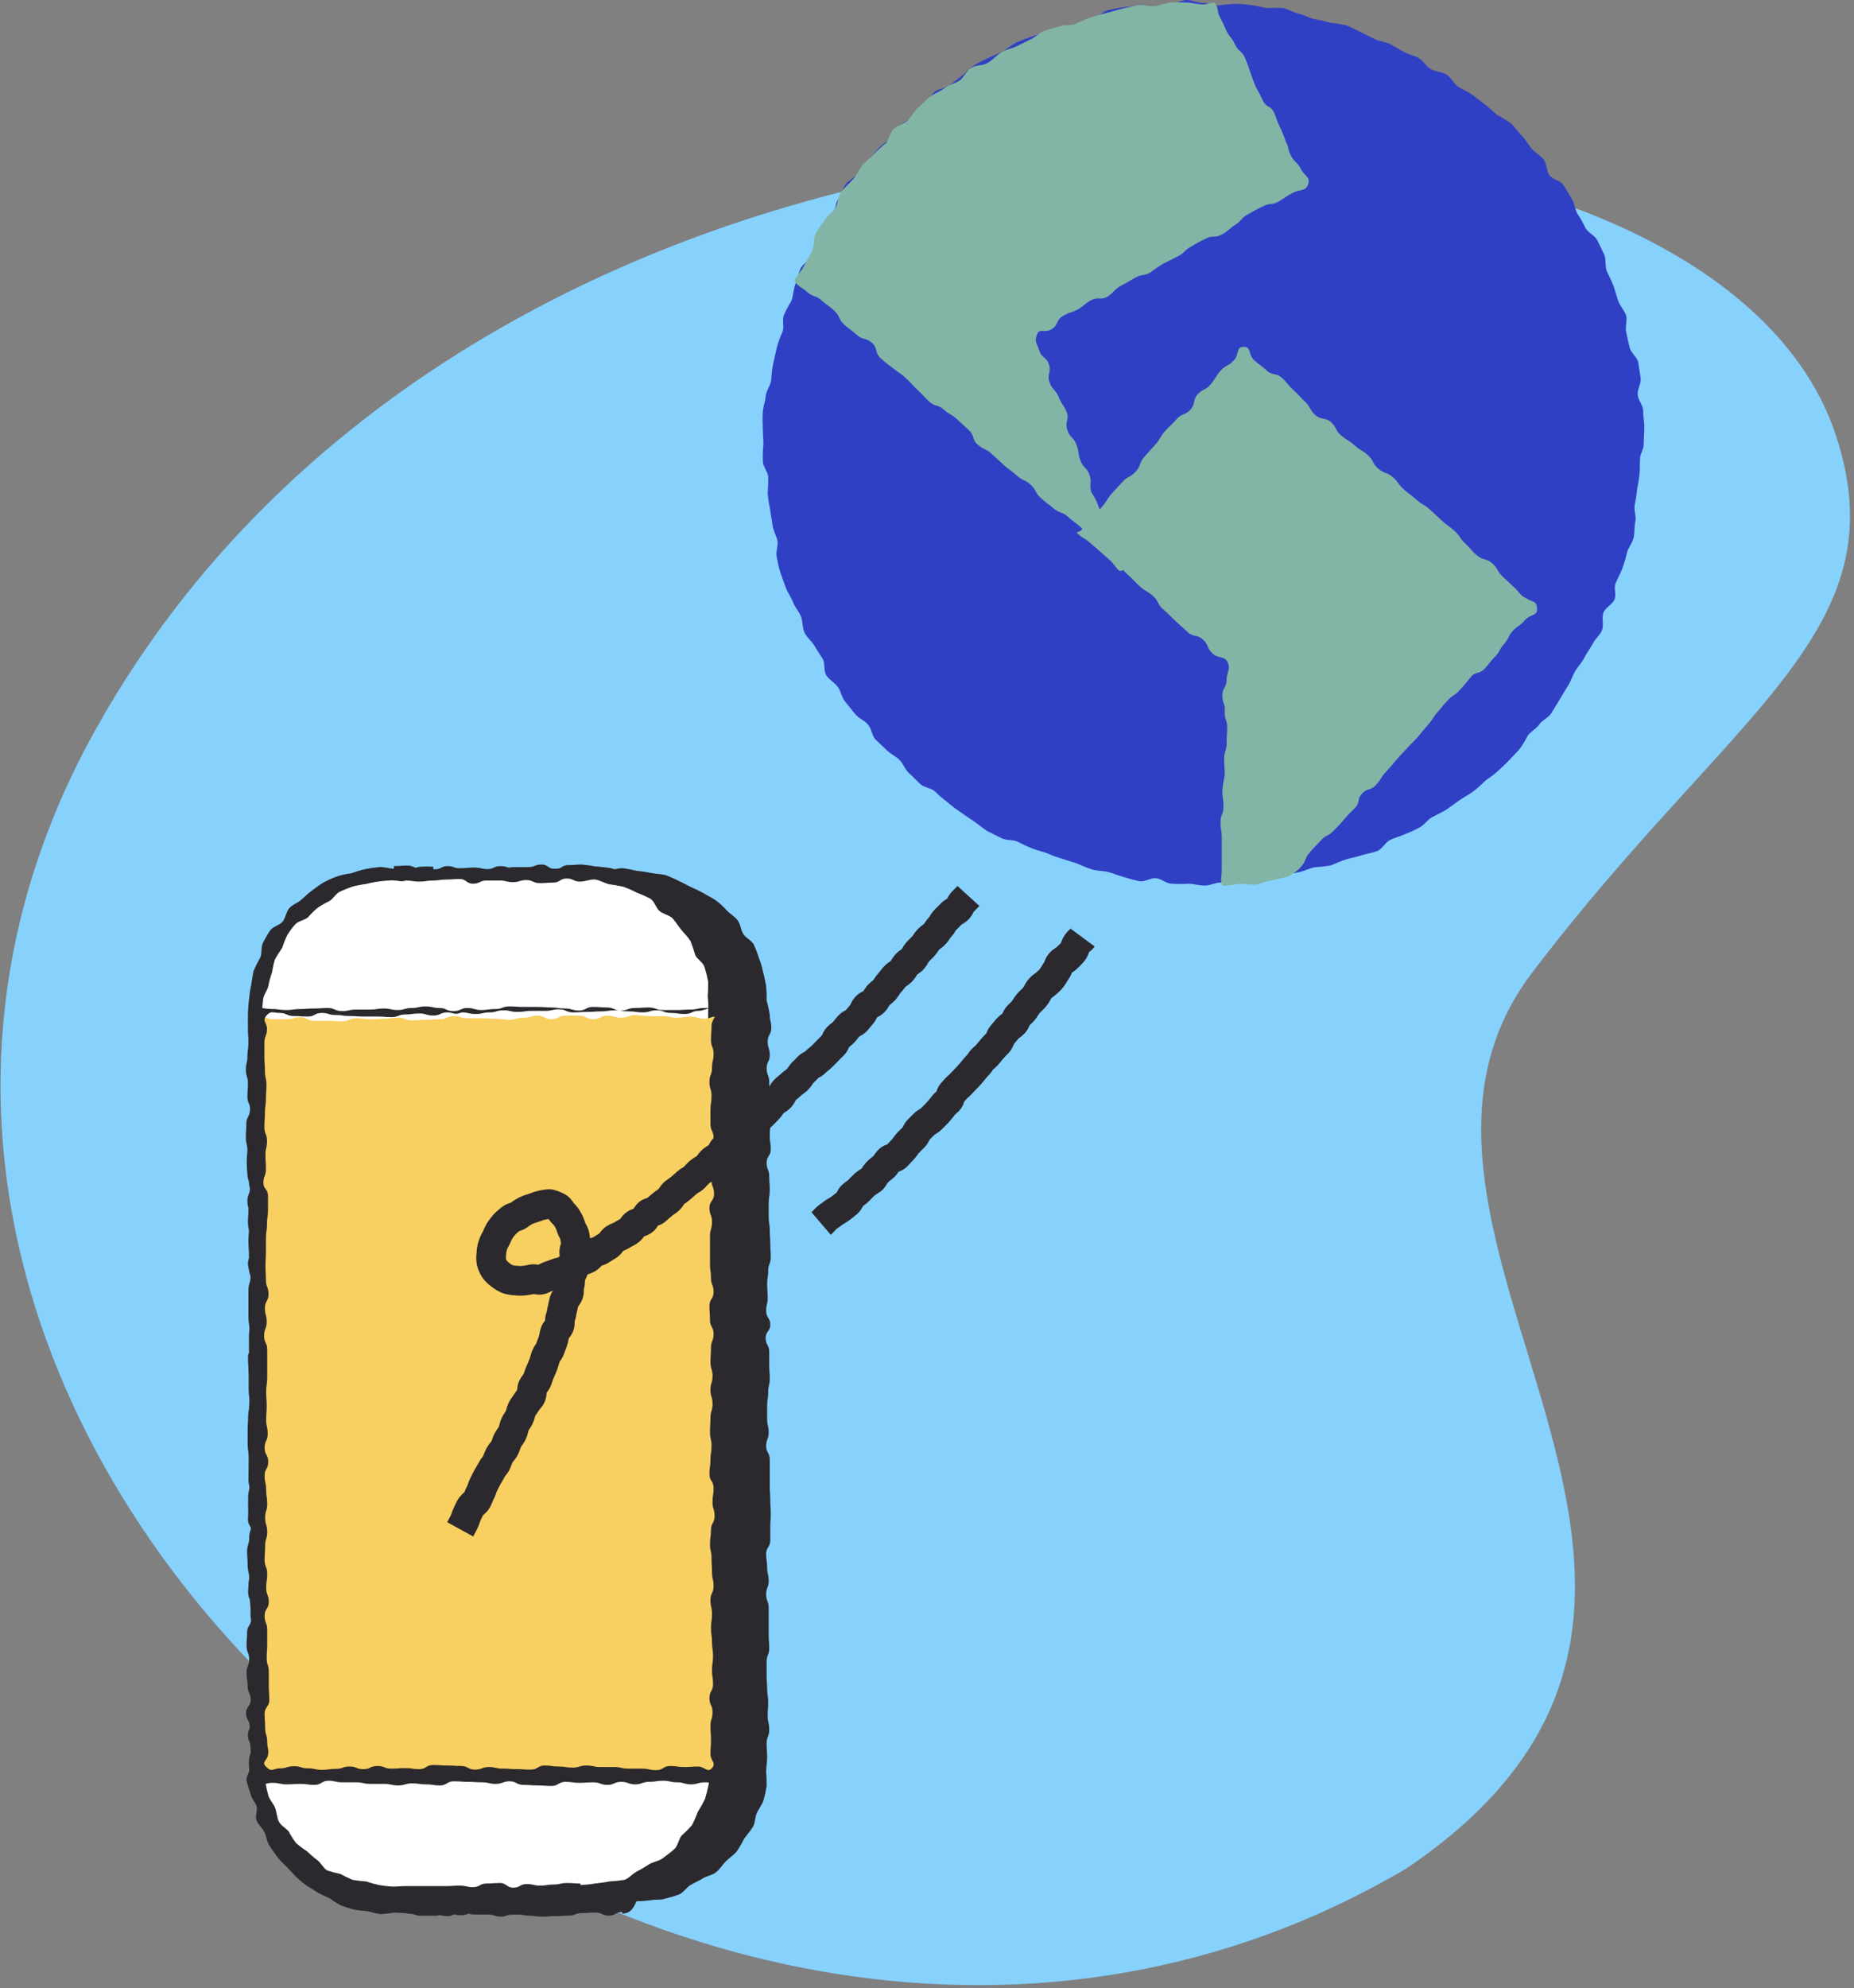 <svg xmlns="http://www.w3.org/2000/svg" width="125" height="134" viewBox="0 0 125 134">
    <rect x="0" y="0" width="125" height="134" fill="#808080" stroke="none"/>
    <g fill="none" fill-rule="evenodd">
        <g>
            <path fill="#87D1FD" d="M6.419 49.22c-27.455 49.35 39.567 105.594 88.413 76.716 27.288-18.442-4.968-42.666 8.46-60.362 13.43-17.697 24.84-22.929 20.502-36.19C114.668 1.446 33.878-.125 6.42 49.22z"/>
            <g fill-rule="nonzero">
                <path fill="#3040C4" d="M59.75 29.908c0-.368.04-.737.04-1.106 0-.369-.08-.742-.08-1.11 0-.37-.327-.698-.366-1.067-.04-.369.243-.802.203-1.11-.04-.31-.124-.742-.164-1.071-.04-.329-.49-.658-.574-.986-.083-.33-.163-.698-.243-1.067-.08-.369.08-.802 0-1.11-.08-.31-.399-.614-.53-.987-.132-.372-.208-.697-.327-1.026-.134-.336-.284-.665-.45-.986-.124-.329-.04-.778-.164-1.107l-.479-.986c-.163-.329-.614-.493-.797-.822-.15-.324-.325-.636-.522-.934-.204-.329-.204-.738-.399-1.026-.195-.289-.367-.658-.57-.947-.204-.288-.734-.368-.941-.657-.207-.289-.164-.782-.399-1.066-.235-.285-.574-.453-.817-.742s-.399-.618-.654-.862c-.255-.245-.45-.573-.738-.822-.298-.22-.612-.415-.94-.585-.288-.249-.53-.493-.818-.702-.287-.208-.574-.449-.857-.657-.283-.209-.654-.33-.941-.534-.287-.204-.45-.617-.798-.822-.346-.204-.733-.164-1.06-.368-.327-.205-.49-.574-.798-.738-.307-.164-.693-.249-.98-.401-.287-.152-.614-.369-.941-.533-.327-.165-.694-.165-1.021-.329l-.98-.493c-.328-.164-.655-.329-.982-.453-.35-.074-.704-.13-1.06-.164-.349-.107-.705-.189-1.065-.245-.367-.084-.693-.289-1.06-.373C36.11.83 35.784.63 35.457.545c-.368-.02-.737-.02-1.104 0-.367-.04-.694-.164-1.065-.204-.352-.047-.706-.075-1.06-.084-.378.017-.755.054-1.129.112-.367 0-.694-.165-1.06-.165-.367 0-.73-.204-1.097-.204s-.694.245-1.06.289c-.367.044-.698.12-1.065.164-.367.044-.734-.208-1.1-.124-.367.084-.738.124-1.065.164-.327.04-.734.124-1.06.205-.327.08-.615.505-.981.577-.348.084-.69.193-1.021.329-.327.12-.698.204-1.025.328-.327.125-.733.08-1.06.205-.327.124-.694.204-1.02.329-.348.116-.688.25-1.022.4-.327.165-.614.401-.9.578-.288.176-.655.289-.982.453-.335.153-.663.324-.98.513-.327.205-.53.49-.818.698-.287.208-.57.449-.857.657-.287.209-.734.205-1.02.45-.288.244-.367.7-.654.905-.288.205-.53.493-.778.738-.247.245-.654.373-.897.617-.243.245-.399.618-.654.862-.255.245-.574.453-.797.698-.224.244-.45.577-.694.866-.243.289-.45.533-.698.822-.247.288-.61.449-.817.737-.208.29-.283.658-.49.987-.208.328-.164.737-.367 1.026-.204.289-.4.577-.57.906-.172.329-.371.614-.53.942-.15.322-.284.651-.4.987-.163.328-.57.537-.693.866-.124.328-.204.697-.327 1.026-.124.329-.124.697-.247 1.066-.197.315-.371.643-.523.983-.12.328.044.741-.08 1.11-.17.354-.305.725-.398 1.107-.08.372-.164.701-.243 1.07-.063.353-.104.709-.124 1.067-.04.372-.327.701-.367 1.07-.04.369-.163.698-.203 1.066-.022.37-.022.741 0 1.11 0 .37.04.739.04 1.111-.035.368-.049.738-.04 1.107 0 .373.327.702.367 1.07.006.37-.007.74-.04 1.107.033.36.087.717.163 1.07.04.37.12.698.164 1.067.044.369.243.701.327 1.03.083.329-.124.778-.044 1.107.059.362.141.72.247 1.07.124.329.243.698.367 1.027.123.328.367.657.49.986.124.329.399.617.53.946.132.329.084.778.248 1.107.163.328.49.577.654.861.163.285.398.618.57.907.171.288.04.801.247 1.11.207.309.57.493.773.778.204.285.248.697.49.986.244.289.451.577.699.862.247.285.61.401.857.702.247.3.243.737.49.986s.53.493.774.738c.243.244.614.4.86.657.248.257.368.658.655.902.287.245.53.537.773.742.243.204.738.244.981.493s.534.493.817.698c.269.24.555.46.858.657.287.205.574.401.9.618.328.216.57.449.898.657l.98.493c.328.165.798.08 1.105.245.32.167.647.318.98.453.328.124.695.204 1.022.329.33.148.671.271 1.02.368.327.125.698.205 1.025.33.33.157.671.29 1.02.4.367.08.734.08 1.061.164.327.085.694.245 1.02.33.35.112.706.207 1.065.284.367.044.734-.245 1.105-.205.37.04.694.37 1.06.37.368.021.737.021 1.105 0 .367 0 .733.123 1.1.123.367 0 .738-.204 1.065-.204h1.06l1.065-.124c.367-.04.694-.245 1.06-.289.357-.018.713-.058 1.065-.12.367-.084.734-.084 1.06-.165.328-.08.694-.248 1.021-.328.37-.022.739-.063 1.105-.125.327-.124.654-.288 1.02-.4.367-.113.694-.165 1.065-.285.37-.12.734-.165 1.06-.289.327-.124.53-.577.858-.742.327-.164.693-.244 1.02-.4.338-.126.666-.278.981-.454.327-.164.534-.533.861-.697.327-.164.65-.329.937-.493l.858-.618c.287-.204.614-.368.9-.573.284-.211.55-.445.798-.698.287-.248.57-.4.857-.657.287-.257.53-.493.778-.742.247-.248.49-.533.733-.778.215-.3.407-.616.575-.946.243-.288.57-.453.773-.741.203-.29.614-.45.797-.738.184-.289.371-.617.575-.946.203-.329.366-.618.57-.942.203-.325.287-.658.49-.987.203-.328.45-.577.614-.906.164-.328.399-.617.57-.946.172-.329.49-.573.614-.902.124-.329-.04-.802.084-1.15.124-.35.57-.534.734-.863.163-.328-.04-.801.083-1.11.124-.309.327-.658.447-.986.132-.346.238-.701.319-1.063.084-.369.367-.657.45-1.026.084-.369.04-.742.124-1.11.084-.37-.124-.742-.044-1.111s.124-.698.164-1.067c.074-.353.128-.71.163-1.07.04-.369 0-.738.04-1.067-.004-.184.243-.553.243-.926z" transform="translate(51.074)"/>
                <path fill="#82B5A5" d="M52.558 41.002c.043.537-.447.373-.818.802-.37.429-.446.328-.797.697-.351.369-.243.493-.61.906-.367.413-.247.493-.614.862s-.327.401-.694.802c-.367.4-.614.164-.94.573-.328.41-.328.401-.695.822-.367.421-.45.329-.817.698-.367.369-.327.4-.694.802-.367.4-.287.453-.654.866-.366.413-.327.4-.693.822-.367.42-.371.368-.738.777-.367.41-.367.373-.734.802-.366.43-.327.401-.697.802-.371.4-.283.453-.654.862-.371.409-.57.204-.937.577-.367.373-.124.614-.49.986-.367.373-.4.37-.738.778-.34.41-.367.401-.734.782-.367.38-.49.245-.857.658-.367.413-.37.368-.738.801-.367.433-.203.534-.57.943-.367.408-.399.328-.857.657l-1.1.257c-.367.04-.734.244-1.105.288-.37.044-.773-.084-1.144-.044-.364.063-.732.105-1.1.124-.164-.493-.04-.533-.04-1.066v-2.137c0-.537-.084-.537-.084-1.07 0-.534.203-.534.203-1.067 0-.533-.08-.533-.08-1.07.035-.358.09-.714.164-1.067 0-.533-.04-.533-.04-1.07s.163-.533.163-1.066c0-.534.04-.534.04-1.067 0-.533-.203-.537-.163-1.07.04-.534-.164-.534-.164-1.067 0-.533.287-.537.287-1.07s.284-.658.08-1.15c-.203-.494-.614-.245-1.02-.614-.407-.37-.248-.578-.654-.946-.407-.37-.614-.125-1.021-.494l-.817-.741c-.4-.37-.371-.401-.818-.778-.446-.377-.287-.533-.694-.906-.406-.373-.49-.285-.9-.658-.411-.372-.367-.4-.798-.777-.43-.377-.367-.453-.797-.802-.431-.349-.49-.289-.898-.658-.406-.369-.45-.329-.857-.697-.406-.37-.502-.277-.9-.686-.04-.044.207-.084.246-.124.367-.401.45-.329.774-.742.323-.413.287-.449.654-.862.367-.413.319-.505.67-.906l.737-.802c.367-.4.53-.288.897-.697.367-.41.208-.578.574-.987l.734-.821c.367-.401.287-.494.654-.907.367-.413.399-.368.777-.801.38-.433.57-.245.941-.654.371-.409.12-.617.49-1.03.372-.413.531-.245.898-.698.367-.453.287-.493.654-.902.367-.409.53-.289.897-.702.367-.412.123-.902.654-.902.53 0 .287.534.697.902.411.37.447.33.858.702.41.373.614.12 1.02.493.407.373.367.45.778.822.41.373.367.401.773.778.407.377.287.537.698.906.41.369.67.124 1.069.49.398.364.247.532.693.901.447.369.503.3.901.666.4.364.49.288.897.657.407.369.248.533.694.906.447.373.574.205.981.574.407.368.327.453.738.821.41.37.45.33.857.698.407.369.49.289.901.658l.797.741c.4.37.45.329.862.698.41.369.327.493.733.862.407.369.367.453.798.802.43.348.614.164 1.02.533.407.369.291.505.69.882l.797.742c.4.368.327.493.818.737.379.249.666.125.706.658z" transform="translate(51.074)"/>
                <path fill="#82B5A5" d="M22.977 34.102c.204.533.288.493.49 1.026.204.534.288.493.491 1.027.204.533.08.577.287 1.11.208.533.818.658.447 1.107-.327.373-.53-.245-.897-.574l-.738-.657-.73-.658c-.366-.328-.163-.617-.53-.946-.367-.329-.45-.329-.857-.697-.407-.37-.534-.205-.98-.574-.447-.369-.451-.328-.862-.701-.41-.373-.283-.533-.694-.902-.41-.37-.53-.245-.937-.618-.406-.373-.45-.329-.86-.697l-.798-.738c-.399-.373-.49-.249-.937-.617-.447-.37-.208-.618-.614-.987l-.798-.741c-.398-.37-.49-.285-.897-.654-.406-.369-.574-.164-.98-.537-.407-.373-.371-.401-.778-.778-.407-.377-.367-.4-.797-.802-.431-.4-.451-.328-.858-.657-.406-.329-.45-.329-.857-.698-.407-.369-.163-.657-.574-1.026-.41-.369-.61-.165-1.02-.537-.411-.373-.451-.33-.858-.698-.407-.369-.26-.553-.658-.926-.399-.373-.45-.329-.857-.698-.407-.369-.574-.204-.98-.573-.408-.369-.531-.289-.858-.742.12-.328.49-.697.654-1.026.163-.329.367-.658.53-.986.164-.33.08-.802.243-1.15.164-.35.399-.618.614-.947.216-.329.53-.533.734-.862.203-.329.163-.778.399-1.067.235-.288.53-.533.777-.821.247-.289.399-.618.61-.906.211-.29.534-.494.798-.778.246-.267.513-.515.797-.742.243-.289.287-.738.57-.986.283-.249.698-.329.941-.573.243-.245.399-.618.694-.862.295-.245.534-.538.817-.742.283-.205.654-.329.981-.573.327-.245.694-.29.98-.494.288-.204.451-.657.798-.862.347-.204.778-.124 1.105-.328.327-.205.57-.493.897-.702.327-.208.693-.244 1.02-.4l.981-.494c.247-.084.53-.4.857-.533.327-.132.698-.209 1.065-.329.367-.12.734-.044 1.104-.164.332-.17.673-.32 1.021-.453.367-.085.694-.205 1.06-.289.367-.084.694-.204 1.065-.289.371-.084.734-.164 1.06-.244.328-.08.738.124 1.105.08s.734-.205 1.06-.245c.369-.02.737-.02 1.105 0 .367 0 .734.125 1.105.125.283 0 .53-.125.773-.125.327.401.124.534.37.987.166.307.315.623.447.946.248.449.327.4.575.902.247.501.398.369.653.862.14.322.262.651.367.986.105.335.227.664.367.986.247.453.247.453.49.947.244.493.53.328.738.781.207.453.164.493.399.987.156.317.29.645.398.982.244.453.12.537.367.986.248.45.399.373.654.866s.654.533.49 1.026c-.163.494-.534.33-1.02.574-.487.244-.45.288-.941.577-.49.289-.574.08-1.065.329-.344.16-.68.34-1.004.537-.49.245-.399.4-.858.698-.458.296-.398.368-.897.657-.498.289-.614.04-1.104.289-.336.16-.663.338-.98.533-.491.249-.4.4-.898.657l-.98.494c-.316.182-.618.389-.902.617-.49.245-.57.08-1.06.369-.49.289-.49.289-.941.533-.45.245-.4.401-.858.698-.458.296-.614 0-1.104.248-.49.249-.447.37-.897.618s-.53.164-1.02.449c-.491.284-.288.617-.778.906-.49.288-.798-.125-.981.369-.183.493 0 .533.163 1.066.164.533.49.4.654.946.164.545-.163.658.04 1.203s.399.453.614.986c.215.533.327.493.53.986.204.494-.123.658.04 1.203.164.545.399.453.614.986.216.534.084.578.287 1.111.204.533.45.453.614.986.164.533-.043.618.12 1.15.195.282.352.588.466.911z" transform="translate(51.074)"/>
            </g>
            <g fill-rule="nonzero">
                <g fill="#2B292D">
                    <path d="M10.103.93c.455 0 .455-.14.905-.14s.455.208.905.208.455-.104.905-.104c.451 0 .455-.104.905-.104.451 0 .455.104.906.104.45 0 .454-.068.905-.068.45 0 .454.172.909.172.454 0 .45-.14.905-.14.454 0 .45.104.905.104.454 0 .45.036.905.036.454 0 .45-.312.905-.312.454 0 .45.312.905.312h.905c.45 0 .45-.172.905-.172.302-.006.604.005.905.032.315.036.558.28.87.349.31.068.661-.104.94-.032.274.137.54.288.798.453.295.09.585.195.869.316.264.16.52.335.765.522.248.176.4.4.662.63.263.228.558.28.798.488.205.231.391.478.558.738.207.244.31.521.486.766.176.244.399.457.594.737.196.281.172.594.311.874.14.281.4.522.455.802.123.28.217.574.279.874.029.315.04.63.032.946-.027.305-.073.608-.14.906 0 .457-.032.457-.032.91s-.035.453-.035.91c0 .458.207.454.207.907s.036.457.036.91-.036.453-.036.91-.172.453-.172.91.244.453.244.906-.036.457-.036.91-.068.453-.068.91-.14.453-.14.906.032.457.032.91.212.453.212.91-.036.453-.036.91-.068.453-.068.906c0 .454-.211.458-.211.91 0 .454.243.454.243.91 0 .458-.28.454-.28.907s.316.457.316.91-.243.457-.243.91v.91c0 .453-.072.453-.072.906s.072.457.072.91.067.453.067.91-.103.453-.103.906.243.457.243.91.036.457.036.91-.208.453-.208.91c0 .458-.107.454-.107.907s.315.457.315.91v.91c0 .453-.315.453-.315.91s.036.453.036.906v.91c0 .453.175.453.175.91s-.072.453-.072.906-.103.457-.103.91v.91c0 .453.103.453.103.91s.176.453.176.906-.28.457-.28.91v.91c0 .454.14.454.14.907s-.036.457-.036.91.212.453.212.91-.14.453-.14.91-.072.453-.072.906-.067.457-.067.91.243.453.243.91-.243.453-.243.906.243.457.243.91-.104.457-.104.91-.175.453-.175.91.036.453.036.943c0 .489.103.453.103.942 0 .489.072.457.072.946-.016.305-.052.61-.108.91-.058.297-.14.59-.243.874-.04.305-.097.608-.171.906-.108.28-.28.525-.399.802-.063.296-.145.588-.247.874-.14.28-.45.42-.626.697-.176.277-.208.598-.399.842-.191.245-.45.401-.662.63-.211.228-.486.349-.73.557-.243.209-.31.593-.558.77-.266.162-.545.302-.833.42-.279.137-.522.35-.797.454-.275.104-.662-.036-.941.068-.28.104-.523.4-.834.421-.297.086-.6.156-.905.208-.314-.004-.628-.027-.94-.068-.455 0-.455.036-.906.036-.45 0-.454.069-.905.069-.45 0-.454-.313-.905-.313-.45 0-.454.104-.905.104-.45 0-.454.14-.909.14-.454 0-.45-.244-.905-.244-.454 0-.45.104-.905.104H13.62c-.45 0-.45-.072-.905-.072s-.45.104-.905.104-.45-.104-.905-.104-.45.072-.905.072c-.3.04-.603.062-.905.068-.315-.036-.559-.312-.87-.349-.31-.036-.63 0-.905-.068s-.522-.316-.797-.457c-.306-.064-.608-.146-.905-.244-.28-.14-.455-.401-.734-.558-.279-.156-.626-.176-.869-.352-.243-.177-.243-.63-.455-.838-.21-.209-.661-.245-.833-.453-.171-.209-.14-.666-.315-.91-.175-.245-.486-.421-.626-.698-.14-.277-.207-.597-.315-.874-.107-.277-.171-.597-.243-.874-.144-.268-.26-.55-.347-.842-.05-.3-.085-.602-.104-.906.017-.305.052-.61.104-.91 0-.453-.14-.453-.14-.91s.072-.453.072-.91-.14-.453-.14-.906-.035-.457-.035-.91.243-.453.243-.91c-.018-.302-.018-.605 0-.907 0-.457-.104-.457-.104-.91s-.14-.453-.14-.91.105-.453.105-.91.14-.453.14-.906-.14-.457-.14-.91-.036-.453-.036-.91v-.902c0-.457.036-.457.036-.91s-.036-.457-.036-.91-.172-.453-.172-.91.172-.453.172-.906.14-.457.14-.91c0-.454-.208-.454-.172-.91.036-.458.068-.454.068-.907s-.104-.457-.104-.91-.072-.457-.072-.91.247-.453.247-.91.068-.453.068-.906-.14-.457-.14-.91.14-.453.14-.91-.104-.453-.104-.906c.036-.177-.14-.177-.14-.63s.244-.457.244-.91-.175-.457-.175-.91.091-.46.091-.91c0-.449.104-.453.104-.906s-.036-.457-.036-.91-.036-.453-.036-.91-.243-.453-.243-.906.072-.457.072-.91-.036-.457-.036-.91.28-.453.28-.91-.176-.453-.176-.906c0-.454.103-.458.103-.91 0-.454.036-.454.036-.91 0-.458-.068-.454-.068-.91 0-.458-.035-.454-.035-.907s-.072-.457-.072-.91.036-.453.036-.91.103-.453.103-.906-.032-.457-.032-.91-.14-.453-.14-.91.033-.453.033-.91-.068-.453-.068-.906.175-.457.175-.91-.035-.453-.035-.91c0-.458.067-.454.067-.943 0-.489-.243-.453-.243-.946 0-.493.072-.453.072-.942 0-.313-.036-.63-.036-.942 0-.313.399-.561.45-.874.052-.313.072-.597.14-.91.068-.313.175-.594.28-.874.095-.288.21-.568.346-.838.165-.26.35-.507.554-.738.176-.244.176-.661.351-.874.176-.212.558-.313.766-.521.149-.383.36-.738.626-1.05.243-.209.454-.401.697-.594.244-.192.662-.104.905-.244.244-.14.45-.49.73-.63.28-.14.626-.104.905-.212.28-.108.626 0 .905-.068.287-.097.578-.178.873-.245.318-.006.637.006.953.036z" transform="translate(16.386 58.133) translate(2.79)"/>
                    <path d="M22.778 70.85v-.108c-.454 0-.454.248-.905.248-.45 0-.454-.212-.905-.212-.45 0-.455.036-.905.036s-.455.176-.905.176-.455.032-.905.032-.455.036-.905.036-.455-.068-.905-.068-.455-.212-.91-.212c-.454 0-.45.28-.904.28-.455 0-.451-.14-.906-.14h-.905c-.45 0-.45-.176-.905-.176-.454 0-.45.28-.905.28-.454 0-.45-.104-.905-.104-.301.018-.603.018-.905 0-.31-.036-.626-.036-.905-.068-.279-.032-.558-.353-.837-.421-.304-.017-.606-.052-.905-.104-.275-.104-.487-.421-.73-.562-.243-.14-.522-.244-.797-.4-.275-.157-.523-.281-.766-.457-.277-.13-.543-.282-.797-.454-.205-.23-.391-.475-.558-.733-.208-.209-.276-.525-.487-.77-.211-.245-.522-.349-.694-.63-.126-.282-.231-.575-.315-.873-.14-.281-.243-.526-.398-.838-.12-.275-.224-.556-.315-.842-.068-.277-.104-.594-.172-.906-.043-.302-.067-.606-.071-.91-.03-.303-.042-.607-.036-.91 0-.454-.208-.454-.208-.907s.176-.457.176-.91-.28-.453-.28-.91v-.91c0-.453.312-.453.312-.906s-.311-.457-.311-.91.279-.453.279-.91-.28-.453-.28-.906.208-.457.208-.91.036-.457.036-.91-.14-.453-.14-.91-.14-.453-.14-.906.28-.457.28-.91v-.91c0-.454-.104-.454-.104-.907s.172-.457.172-.91-.104-.457-.104-.91.036-.453.036-.91-.068-.453-.068-.906-.175-.457-.175-.91.103-.453.103-.91-.036-.453-.036-.906.244-.457.244-.91-.172-.457-.172-.91-.072-.453-.072-.91.036-.453.036-.906c0-.454.104-.458.104-.91 0-.454.104-.454.104-.91v-.91c0-.454-.136-.454-.136-.907s.068-.457.068-.91.068-.453.068-.91-.136-.453-.136-.906-.108-.457-.108-.91.036-.453.036-.91.14-.453.14-.91-.176-.453-.176-.906v-.91c0-.453.244-.453.244-.91 0-.458-.347-.454-.347-.907s.103-.457.103-.91.244-.457.244-.91-.244-.453-.244-.91.212-.453.212-.906-.036-.457-.036-.91-.14-.453-.14-.91-.103-.453-.103-.906.036-.457.036-.91.243-.457.243-.91-.104-.453-.104-.91v-.906c0-.457.032-.457.032-.91 0-.454-.104-.454-.104-.943 0-.489-.036-.457-.036-.946 0-.489-.067-.453-.067-.942 0-.317.207-.597.243-.91.019-.305.053-.609.104-.91.085-.286.19-.566.315-.838.016-.305.05-.61.103-.91.15-.265.312-.522.487-.77.13-.267.283-.523.454-.766.16-.255.334-.502.522-.737.172-.245.172-.63.4-.874.226-.245.418-.453.625-.662.207-.208.59-.244.837-.42.248-.177.4-.454.694-.594.28-.946.558-1.05.837-1.203.26-.147.525-.281.798-.4.279-.105.59-.141.869-.245.286-.076.576-.135.87-.177.286-.096.577-.178.872-.244.302-.018.604-.018.905 0V.46c.451 0 .451-.036.906-.036.454 0 .45-.036.905-.036.454 0 .45-.036.905-.036.454 0 .45.108.905.108.454 0 .45-.212.905-.212.454 0 .454.14.905.14h.905c.522 0 .522-.068.977-.068.454 0 .45.104.905.104.454 0 .486-.104.937-.104.45 0 .454-.072.905-.072.45 0 .454.036.909.036.454 0 .45.208.905.208.454 0 .45-.104.905-.104.315.041.628.1.937.176.316.03.63.076.94.14.316.069.663.069.978.14.298.108.588.236.869.382.315.14.558.28.837.42.297.126.587.267.87.422.278.172.59.312.837.489.247.176.486.4.73.665.243.265.522.401.729.662.207.26.211.665.399.946.187.28.522.401.697.698.137.294.253.598.347.91.126.303.22.619.28.942.103.317.139.63.21.946.03.325.04.652.033.978.087.31.158.625.21.942 0 .457.105.457.105.91 0 .454-.244.454-.244.91 0 .458.14.454.14.907s-.211.457-.211.91.175.453.175.91.072.453.072.91-.247.453-.247.906.247.457.247.91-.036.453-.036.91.068.453.068.906-.28.457-.28.91.176.453.176.91.036.453.036.91-.072.453-.072.907v.91c0 .453.072.453.072.91s.036.453.036.906.032.457.032.91-.172.457-.172.91-.072.453-.072.91.036.453.036.906-.103.457-.103.91.279.453.279.91-.315.453-.315.906.243.457.243.91v.91c0 .453.036.453.036.91 0 .458-.104.454-.104.907s-.072.457-.072.91v.91c0 .453.104.453.104.91s-.171.453-.171.906.243.457.243.91v1.816c0 .457.036.457.036.91s.032.453.032.91-.032.453-.032.91v.906c0 .458-.28.458-.28.91 0 .454.068.454.068.91 0 .458.104.454.104.907s-.171.457-.171.91.171.453.171.91v1.816c0 .457.036.457.036.91s-.175.453-.175.91v.906c0 .457.035.457.035.91s.072.457.072.91-.036.453-.036.91c0 .458.104.454.104.943 0 .489-.175.453-.175.942 0 .489.035.457.035.946 0 .313-.067.63-.067.942.028.327.039.655.032.982-.053.318-.122.632-.208.942-.103.313-.315.558-.454.874-.14.317-.104.666-.275.943-.172.276-.4.525-.594.801-.143.291-.305.571-.487.838-.211.245-.486.421-.734.666-.247.244-.398.525-.657.734-.26.208-.63.244-.905.42-.276.177-.559.277-.838.454-.279.176-.486.525-.765.629-.309.11-.623.204-.941.28-.315.105-.662.033-.977.105-.31.04-.624.063-.937.068-.299.718-.614.826-.96.826zM10.103 1.315c-.312-.03-.627-.042-.94-.036-.312.036-.59.313-.87.4-.279.089-.662-.071-.94.037-.28.108-.555.244-.834.38-.28.137-.455.422-.734.598-.257.15-.5.322-.73.513-.243.173-.454.381-.697.594-.248.183-.48.387-.694.61-.211.244-.558.348-.734.592-.175.245-.14.666-.279.91-.14.245-.398.454-.554.734-.126.283-.23.576-.315.874-.103.28-.347.561-.398.838-.052.277.175.666.14.946-.065.3-.112.604-.14.91 0 .453.035.453.035.906s.036.457.036.91c0 .454-.211.454-.211.91 0 .458.175.454.175.907s-.207.457-.207.91.032.453.032.91.036.453.036.91.175.453.175.906-.107.457-.107.91-.152.45-.152.89c0 .441.207.453.207.906s-.175.457-.175.91v.91c0 .453.036.453.036.91s-.036.453-.036.906-.068.458-.068.91c0 .454-.036.454-.036.91 0 .458.208.454.208.907s-.172.457-.172.91.28.457.28.91v.894c0 .453-.316.453-.316.906s.315.457.315.91-.279.453-.279.91.28.453.28.906-.212.457-.212.91-.032.457-.032.91.136.453.136.91.14.453.14.907c0 .453-.276.457-.276.91v.91c0 .453.104.453.104.91s-.176.453-.176.906.104.457.104.91-.032.453-.032.91.068.453.068.906.175.457.175.91-.107.453-.107.91.036.453.036.91-.244.453-.244.906.176.457.176.91.068.453.068.91c0 .458-.036.454-.036.907s-.104.457-.104.91-.104.453-.104.91v.91c0 .453.14.453.14.906s-.068.457-.068.91-.072.453-.072.91.14.453.14.906.104.457.104.91-.036.457-.036.91-.136.453-.136.91.172.453.172.943v.942c0 .316-.208.63-.172.946.036.317.399.557.45.874.032.305.078.61.14.91.104.277-.036.661.104.942.14.28.486.453.626.698.083.298.188.59.315.874.175.248.399.493.59.701.191.209.522.35.734.558.245.177.501.34.765.489.243.176.486.4.73.525.243.124.418.525.733.63.297.098.6.18.905.244.293.107.596.178.905.212.299.074.601.131.905.173.315-.005.63-.028.941-.068.451 0 .451-.036.906-.036.454 0 .45-.069.905-.069.454 0 .45.209.905.209.454 0 .45-.036.905-.036.454 0 .45.104.905.104.454 0 .454-.172.905-.172.45 0 .454.14.905.14.45 0 .454.032.905.032h.901c.455 0 .455-.277.905-.277s.455-.036.905-.036.455.209.905.209.455-.104.905-.104.455.068.905.068v-.02c.351 0 .662.032.977 0 .315-.032.662-.073.973-.14.311-.069.594-.281.91-.402.308-.095.61-.211.904-.348.275-.14.662-.177.937-.35.275-.172.522-.4.798-.597.275-.196.49-.453.733-.661.243-.209.399-.525.626-.77.237-.229.458-.474.662-.734.171-.28.14-.665.311-.978.182-.28.346-.572.49-.874.104-.316.172-.63.244-.946.071-.317.067-.665.103-.978.064-.324.11-.65.14-.978 0-.457-.104-.457-.104-.91 0-.454-.072-.454-.072-.91 0-.458.036-.454.036-.907s.208-.457.208-.91-.084-.437-.084-.89.14-.453.14-.91v-.906c0-.457-.068-.457-.068-.91s.032-.453.032-.91v-.906c0-.457-.104-.457-.104-.91s-.104-.457-.104-.91v-.91c0-.453-.103-.453-.103-.906s.243-.457.243-.91c0-.454-.212-.454-.212-.91 0-.458.072-.454.072-.907s.036-.457.036-.91v-.91c.03-.306.076-.61.14-.91 0-.453-.176-.453-.176-.906s-.103-.457-.103-.91.243-.453.243-.91-.14-.453-.14-.906.208-.457.208-.91-.172-.457-.172-.91-.072-.453-.072-.91.244-.453.244-.907c0-.453-.244-.457-.244-.91s.036-.453.036-.91-.072-.453-.072-.91.28-.453.28-.906-.172-.457-.172-.91-.036-.453-.036-.91.068-.453.068-.906v-.91c0-.453-.068-.453-.068-.91s-.036-.453-.036-.91-.036-.453-.036-.906.176-.457.176-.91.072-.453.072-.91c0-.458-.036-.454-.036-.907s.103-.457.103-.91-.279-.453-.279-.91.315-.453.315-.91-.243-.453-.243-.906v-.91c0-.453-.036-.453-.036-.91s.104-.453.104-.906.072-.457.072-.91v-.91c0-.453-.108-.453-.108-.91s.175-.453.175-.906-.243-.458-.243-.947v-.942c.007-.326-.005-.653-.036-.978-.036-.317-.14-.63-.207-.946-.068-.317-.175-.63-.28-.942-.093-.312-.209-.616-.346-.91-.14-.281-.315-.558-.49-.838-.176-.281-.14-.702-.347-.979-.208-.276-.487-.489-.698-.701-.211-.213-.554-.401-.797-.594-.244-.192-.4-.56-.698-.733-.318-.127-.645-.233-.977-.317-.293-.154-.595-.288-.905-.4-.616-.225-1.26-.36-1.914-.402-.32-.089-.645-.161-.973-.216h-.905c-.45 0-.45.036-.905.036-.454 0-.45.072-.905.072-.454 0-.45-.036-.905-.036-.347.068-.347.176-.797.176-.45 0-.45-.176-.905-.176s-.451.036-.906.036c-.454 0-.45-.036-.905-.036-.454 0-.45.176-.905.176-.454 0-.45.032-.905.032-.454 0-.486-.14-.94-.14-.455 0-.451.176-.906.176-.454 0-.45-.104-.905-.104-.454 0-.45.104-.905.104v-.208l-.024.004z" transform="translate(16.386 58.133) translate(2.79)"/>
                </g>
                <path fill="#FFF" d="M10.143.93c.455 0 .455-.104.905-.104s.455.032.905.032.455.176.905.176h.905c.455-.036.455-.316.941-.316.487 0 .455.28.905.28s.455-.104.905-.104c.451 0 .455.104.906.104.45 0 .454-.172.905-.172.45 0 .454.032.909.032.454 0 .45-.032.905-.032.454 0 .45.032.905.032.454 0 .45.036.905.036h.905c.3-.04.602-.062.905-.068.31.032.626.032.94.068.316.036.591.176.906.245.315.068.522.348.797.453.296.074.586.168.87.28.267.143.523.307.765.49.243.176.522.316.766.525.243.208.346.525.558.733.211.209.59.28.797.525.182.255.344.523.487.802.175.245.103.626.243.906.14.281.558.401.662.702.103.3-.068.661 0 .978.067.317.398.525.398.838.075.3.132.604.172.91.052.301.087.605.107.91 0 .453-.14.453-.14.906s-.139.457-.139.91.032.453.032.91c0 .458.28.454.28.907s-.244.457-.244.91.243.453.243.91-.103.453-.103.91-.176.453-.176.906.072.457.072.91.036.453.036.91-.14.453-.14.906.032.457.032.91v.91c0 .453.072.453.072.91s.068.453.068.906-.032.457-.032.91c0 .454.032.454.032.91 0 .458-.172.454-.172.907v.91c0 .457.28.457.28.91s-.212.453-.212.91.176.453.176.906v.91c0 .453-.315.453-.315.91s.14.453.14.906.07.457.07.91-.139.457-.139.91.14.453.14.91c0 .458-.036.454-.036.907s.104.457.104.91-.036.453-.036.91-.207.453-.207.91.067.453.067.906-.067.457-.067.91-.036.453-.036.91.315.453.315.906.035.457.035.91-.35.453-.35.91.14.453.14.91.139.453.139.906-.036.457-.036.91c0 .454.072.454.072.91v.907c0 .457-.212.457-.212.91s-.032.453-.032.91-.035.453-.035.91.103.453.103.906.14.457.14.91-.28.453-.28.91-.031.453-.031.906.207.457.207.91v.91c0 .453-.072.453-.072.942 0 .49-.067.458-.067.947 0 .489-.036.453-.036.942-.005.304-.028.608-.068.91-.036.313-.14.593-.176.874-.035.28.072.63-.035.942-.075.296-.167.588-.276.874-.107.28-.454.457-.594.734-.14.276-.175.597-.347.874-.171.276-.486.4-.697.63-.212.228-.176.665-.399.873-.223.209-.626.213-.87.401-.242.188-.398.525-.625.666-.243.194-.5.37-.77.525-.258.164-.524.316-.797.453-.28.104-.63 0-.941.104-.283.093-.576.153-.873.176-.3.041-.602.064-.905.069-.3.054-.602.09-.905.108-.45 0-.45.104-.905.104s-.45.104-.905.104-.451-.176-.905-.176c-.455 0-.451.072-.906.072-.454 0-.45.068-.905.068-.454 0-.45-.068-.905-.068-.454 0-.45-.072-.905-.072-.454 0-.454-.068-.905-.068-.45 0-.454.172-.905.172h-.861c-.455 0-.455-.172-.905-.172s-.455.104-.905.104-.455-.104-.905-.104-.455.172-.905.172c-.304-.03-.606-.075-.905-.136-.304-.03-.606-.078-.905-.14-.315-.073-.559-.245-.874-.317-.315-.072-.661 0-.94-.104-.28-.105-.451-.421-.73-.594-.28-.172-.662-.072-.905-.244-.243-.173-.399-.49-.626-.702-.228-.212-.594-.277-.798-.49-.203-.212-.454-.4-.662-.66-.186-.241-.348-.499-.486-.77-.154-.27-.288-.552-.399-.842-.14-.277-.315-.521-.454-.802-.074-.3-.133-.604-.176-.91-.065-.3-.11-.604-.135-.91C.905 61.7.837 61.42.8 61.14c-.087-.298-.158-.6-.21-.906 0-.457.035-.457.035-.91s.175-.453.175-.91c0-.458-.14-.454-.14-.907s-.139-.457-.139-.91.176-.453.176-.91-.072-.453-.072-.91.14-.453.14-.906-.068-.457-.068-.91.068-.453.068-.91v-.906c0-.457-.311-.457-.311-.91s.031-.457.031-.91v-.91c0-.453-.031-.453-.031-.906s.243-.457.243-.91c0-.454-.212-.454-.212-.91 0-.458.28-.454.28-.907v-1.82c0-.453-.14-.453-.14-.91S.59 41.6.59 41.146s.176-.457.176-.91-.104-.453-.104-.91-.104-.453-.104-.906.032-.457.032-.91-.032-.457-.032-.91.172-.453.172-.91-.14-.453-.14-.906c0-.454.036-.458.036-.91 0-.454.036-.454.036-.91v-.91c0-.454.14-.454.14-.907.175-.176.175-.176.175-.63 0-.452-.108-.456-.108-.91 0-.452-.171-.452-.171-.91 0-.456.103-.452.103-.905 0-.454.208-.458.208-.91 0-.454-.104-.454-.104-.91 0-.458-.207-.454-.207-.91 0-.458.103-.454.103-.907s.14-.457.14-.91-.072-.453-.072-.91c-.032-.593.108-.593.108-1.046 0-.453-.18-.47-.18-.922 0-.453.212-.49.212-.943 0-.453-.14-.457-.14-.91s.032-.453.032-.91.036-.453.036-.91-.243-.453-.243-.906.315-.457.315-.91-.108-.453-.108-.91-.207-.453-.207-.906.068-.457.068-.946c0-.49.071-.453.071-.942 0-.49.176-.562.176-1.015-.03-.302-.042-.606-.036-.91-.028-.313-.04-.628-.036-.942.072-.317.399-.525.454-.842.056-.317-.035-.661.068-.942.104-.28.347-.525.487-.802.143-.268.307-.524.49-.766.172-.248.311-.525.487-.77.175-.244.486-.4.697-.597.212-.196.487-.349.73-.557.243-.209.31-.593.558-.77.247-.176.59-.208.87-.349.278-.14.557-.208.837-.348.279-.14.554-.281.833-.401.279-.12.626 0 .94-.073.316-.072.59-.14.87-.172l.885.012z" transform="translate(16.386 58.133)"/>
                <path fill="#2B292D" d="M22.854 70.742c-.3.03-.603.042-.905.036-.455 0-.455-.068-.905-.068h-.905c-.455 0-.455.244-.905.244s-.455-.036-.91-.036c-.454 0-.45.072-.904.072-.455 0-.451-.248-.906-.248-.454 0-.45.036-.905.036-.454 0-.458.184-.905.184-.446 0-.45-.104-.905-.104-.454 0-.45.14-.905.14h-.905c-.45 0-.45-.176-.905-.176-.454 0-.45-.036-.905-.036-.3.05-.602.085-.905.104-.305-.052-.608-.122-.905-.208-.304-.015-.606-.05-.905-.105-.295-.078-.585-.172-.87-.28-.268-.143-.525-.307-.769-.49-.287-.112-.566-.246-.833-.4-.243-.173-.522-.313-.766-.49-.247-.179-.48-.377-.697-.593-.208-.212-.42-.457-.626-.665-.228-.203-.438-.426-.626-.666-.176-.244-.351-.489-.523-.766-.171-.276-.175-.597-.315-.874-.14-.276-.398-.489-.522-.77-.124-.28.072-.665 0-.946-.072-.28-.347-.52-.399-.837-.112-.297-.205-.601-.279-.91-.036-.313.243-.63.243-.907 0-.457.036-.457.036-.91s-.036-.453-.036-.91-.031-.453-.031-.91-.248-.453-.248-.906.315-.457.315-.91-.207-.453-.207-.91-.072-.453-.072-.906.176-.457.176-.91-.176-.457-.176-.91.036-.453.036-.91.28-.453.28-.906-.037-.458-.037-.91c0-.454-.175-.454-.175-.91 0-.458.072-.454.072-.907s-.104-.457-.104-.91-.036-.457-.036-.91.14-.453.14-.91.14-.453.14-.906-.212-.457-.212-.91v-.91c0-.453.108-.453.108-.906s-.072-.457-.072-.91v-.894c0-.453-.068-.453-.068-.91v-.907c0-.457.032-.457.032-.91s.108-.453.108-.91-.072-.453-.072-.91v-.906c0-.457.14-.457.14-.91s-.12-.453-.12-.918v-.906c0-.457.14-.457.14-.91s-.104-.453-.104-.91.035-.453.035-.91.104-.453.104-.906-.175-.457-.175-.91v-.899c0-.453-.036-.453-.036-.906s.036-.457.036-.91.036-.457.036-.91-.14-.453-.14-.91.175-.453.175-.906-.175-.457-.175-.91c-.058-.522-.058-1.05 0-1.572 0-.457-.104-.457-.104-.91s.032-.453.032-.91.212-.453.247-.91c.036-.457-.175-.453-.175-.906s.036-.457.036-.91-.14-.453-.14-.91.104-.453.104-.906.068-.457.068-.946c0-.49-.032-.453-.032-.942v-.947c.006-.327.029-.653.068-.978.036-.313.071-.63.14-.942.067-.4.103-.702.175-1.014.133-.305.282-.602.446-.89.14-.317.036-.702.176-.979.14-.292.303-.574.486-.841.176-.277.626-.35.837-.594.212-.244.244-.665.45-.91.208-.244.56-.349.798-.557.24-.209.487-.457.73-.63.243-.172.522-.4.797-.56.293-.154.596-.288.905-.402.307-.1.622-.17.941-.208.315-.105.626-.209.941-.281.322-.065.647-.112.973-.14.315-.032.63.108.977.108V.245c.455 0 .455-.037.905-.037s.455.213.905.213.455.068.905.068.455-.244.905-.244.455.176.905.176.455-.072.905-.072.455.104.905.104c.451 0 .455-.032.906-.032.45 0 .454-.108.905-.108h.909c.45 0 .45-.173.905-.173.454 0 .45.313.905.313.454 0 .45-.277.905-.277.454 0 .45-.036.905-.036.326.03.651.076.973.14.327.016.653.05.977.105.308.083.61.187.905.313.31.108.626.176.905.28.279.104.626.209.905.349.278.156.544.331.797.525.28.167.546.354.798.562.243.208.346.557.554.801.207.245.594.317.797.562.188.258.362.525.523.801.175.281.398.526.522.802.123.277.399.558.486.838.087.322.158.649.212.978.086.312.155.628.207.947.1.309.18.623.243.942.053.324.09.65.108.978 0 .457-.036.457-.036.91s-.036.453-.036.91-.14.453-.14.91-.14.453-.14.906.14.457.14.91.072.453.072.91c0 .458-.107.454-.107.907s-.032.457-.032.91.103.453.103.91-.103.453-.103.91.171.453.171.906.072.457.072.91-.072.453-.072.91.036.453.036.906-.036.457-.036.91-.032.453-.032.91.14.453.14.91-.108.453-.108.906-.032.457-.032.91c0 .454-.107.454-.107.91 0 .458-.032.454-.032.907.006.303-.006.607-.036.91 0 .457.279.457.279.91s-.243.453-.243.91.067.453.067.906.176.457.176.91v.91c0 .453-.14.453-.14.906s.104.457.104.91v.91c0 .453.072.453.072.91s-.212.453-.212.906c0 .454.244.458.244.91 0 .454-.032.454-.032.91v.91c0 .454-.036.454-.036.907s-.211.457-.211.91-.032.453-.032.91.279.453.279.906-.176.457-.176.91.068.453.068.91-.068.453-.068.91.208.453.208.906-.311.457-.311.91.067.453.067.91v.907c0 .457.104.457.104.91s-.14.453-.14.91.176.453.176.91-.207.453-.207.906.279.457.279.91.032.453.032.91-.208.453-.208.906.14.457.14.946c0 .49-.104.453-.104.942-.007.328-.031.654-.072.979-.035.316.104.665.072.982-.032.317-.454.557-.558.874-.071.308-.165.611-.28.906-.139.317-.206.597-.346.91-.118.298-.251.59-.399.874-.19.26-.4.505-.626.734-.227.229-.473.439-.733.63-.243.244-.275.665-.523.873-.252.205-.519.393-.797.561-.28.173-.594.277-.873.453-.28.177-.626.14-.941.281-.294.11-.597.191-.905.245-.311.104-.554.4-.87.453-.309.088-.623.159-.94.212-.303.93-.662.65-.973.65zm-12.71-69.54c-.316.007-.63.031-.942.073-.305.038-.607.097-.905.176-.305.037-.607.095-.905.173-.295.101-.586.217-.87.349-.278.14-.45.489-.697.629-.277.132-.544.284-.797.457-.233.191-.448.403-.642.633-.247.209-.63.245-.838.453-.207.209-.398.49-.558.734-.135.283-.251.575-.347.874-.174.248-.337.505-.486.77-.09.298-.16.602-.211.91-.104.295-.185.598-.244.906-.067.317-.31.561-.346.874-.042.314-.066.63-.072.946 0 .453.14.453.14.91s-.068.453-.068.906.103.457.103.91.036.453.036.91c0 .458-.14.454-.14.907s.068.457.068.91.036.453.036.91v.91c0 .453-.036.453-.036.906s.072.457.072.91v.91c0 .453-.14.453-.14.906s.14.457.14.91-.279.453-.279.91.175.453.175.91.14.453.14.906-.28.458-.28.91c0 .454-.055.45-.055.91 0 .462.036.454.036.907s.032.457.032.91.247.457.247.91-.315.453-.315.91.207.453.207.906.072.457.072.91-.175.453-.175.91.175.453.175.906-.036.457-.036.91-.279.457-.279.91.036.473.036.91c0 .437.176.454.176.907s-.072.457-.072.91.103.453.103.91.036.453.036.91-.14.453-.14.906-.139.457-.139.91.212.453.212.91v.906c0 .457-.108.457-.108.91s.072.453.072.91v.898c0 .453.067.453.067.906v.91c0 .453-.031.453-.031.91 0 .458-.108.454-.108.907s.072.457.072.91v.91c0 .453-.14.453-.14.91s.14.453.14.906v.91c0 .453-.14.453-.14.91s.104.453.104.906-.036.457-.036.91-.104.457-.104.91.176.453.176.942v.947c0 .312.067.63.067.906.016.305.052.61.108.91.052.307.121.61.207.91.104.28.347.525.451.802.104.276.108.63.247.91.14.28.45.42.662.665.14.27.303.528.486.77.228.206.472.392.73.557.243.213.455.421.698.594.243.172.399.525.662.701.297.099.599.18.905.245.27.148.549.281.833.4.3.053.602.088.905.105.287.096.578.178.873.245.3.052.602.087.905.104.45 0 .45-.036.905-.036h2.716c.454 0 .454-.032.905-.032.45 0 .454.104.905.104.45 0 .454-.245.905-.245.45 0 .454-.036.905-.036.45 0 .454.317.905.317.45 0 .454-.245.905-.245.45 0 .454.105.905.105.45 0 .455-.073.905-.073s.455-.104.91-.104c.454 0 .45.036.904.036v.105c.326-.016.651-.05.973-.105.315-.036.662-.072.977-.14.338-.017.674-.052 1.009-.104.31-.104.558-.421.833-.562.275-.14.558-.312.837-.489.28-.176.662-.208.905-.4.243-.193.558-.401.798-.63.239-.229.279-.63.486-.91.25-.215.482-.448.698-.698.153-.294.286-.598.399-.91.182-.28.344-.571.486-.874.097-.321.179-.648.243-.978.043-.336.067-.675.072-1.014.032-.317.068-.666.068-.979 0-.457-.176-.457-.176-.91s.315-.453.315-.91-.279-.453-.279-.91-.036-.453-.036-.906.072-.457.072-.91-.036-.453-.036-.91.104-.453.104-.906-.032-.457-.032-.91-.072-.457-.072-.91.036-.453.036-.91-.036-.453-.036-.906.208-.457.208-.91c0-.454-.208-.454-.208-.91 0-.458.072-.454.072-.907s-.036-.457-.036-.91-.104-.457-.104-.91.14-.453.14-.91.032-.453.032-.906-.104-.457-.104-.91-.036-.453-.036-.91.036-.453.036-.906.036-.457.036-.91.14-.457.14-.91.14-.453.14-.91-.14-.453-.14-.906c0-.454-.072-.458-.072-.91 0-.454.104-.454.104-.91 0-.458.035-.454.035-.91 0-.458-.103-.454-.103-.907s.103-.457.103-.91-.171-.453-.171-.91-.072-.453-.072-.906.072-.457.072-.91-.036-.453-.036-.91.036-.453.036-.91.032-.453.032-.906-.14-.457-.14-.91.108-.453.108-.91c0-.458.032-.454.032-.907s.104-.457.104-.91.035-.457.035-.91c-.005-.304.006-.607.036-.91 0-.453-.279-.453-.279-.906s.243-.457.243-.91-.067-.453-.067-.91-.176-.453-.176-.906v-.91c0-.457.14-.457.14-.91s-.104-.453-.104-.91v-.906c0-.457-.072-.457-.072-.91 0-.454.212-.454.212-.91 0-.458-.244-.454-.244-.943 0-.489.032-.457.032-.946v-.958c.024-.326.013-.654-.032-.978.029-.338.04-.676.032-1.015-.063-.33-.145-.656-.243-.978-.104-.317-.486-.525-.626-.802-.088-.32-.193-.634-.315-.942-.171-.28-.399-.489-.626-.77-.227-.28-.399-.56-.59-.77-.191-.208-.626-.28-.873-.489-.247-.208-.347-.665-.626-.837-.292-.155-.594-.29-.905-.401-.292-.156-.594-.29-.905-.401-.321-.075-.646-.133-.973-.173-.315-.072-.63-.28-.941-.316-.311-.036-.662.14-1.009.14-.454 0-.454-.209-.905-.209-.45 0-.454.277-.909.277-.454 0-.45.036-.905.036-.454 0-.45-.208-.905-.208-.454 0-.45.14-.905.14s-.45-.108-.905-.108h-.881c-.45 0-.45.212-.905.212s-.45-.316-.905-.316-.45.036-.905.036-.451.068-.905.068c-.455 0-.455.072-.906.072-.45 0-.454-.072-.905-.072-.398.108-.398 0-.837 0v-.016z" transform="translate(16.386 58.133)"/>
                <g>
                    <path fill="#F8CF61" d="M.953 51.999c.347.313.522.104 1.009.104.486 0 .486-.14.94-.14.455 0 .487-.14.942-.14.454 0 .486.176.936.176.451 0 .49.032.941.032h.941c.487 0 .487-.172.941-.172.455 0 .487.032.941.032.455 0 .487-.069.937-.069.45 0 .49.037.941.037.45 0 .487.172.941.172.455 0 .487-.172.941-.172.455 0 .487.208.941.208.455 0 .45-.14.937-.14.486 0 .49-.14.941-.14.45 0 .486.072.94.072.455 0 .451-.073.942-.073.49 0 .486.213.937.213.45 0 .49-.072.94-.072.451 0 .487-.068.942-.068.454 0 .486.068.94.068h.942c.486 0 .486.072.937.072.45 0 .49-.108.94-.108.451 0 .487.176.941.176.455 0 .487-.208.941-.208.455 0 .487.208.941.208.455 0 .487-.104.937-.104.45 0 .49.172.941.172.45 0 .487-.276.941-.276.455 0 .487.14.941.14h.933c.49 0 .522.244.837-.108.315-.353 0-.35 0-.802 0-.453.244-.457.244-.91s-.208-.453-.208-.91.032-.453.032-.906.14-.457.14-.91c0-.454-.032-.454-.032-.91 0-.458-.215-.438-.215-.907 0-.469.103-.457.103-.91s.072-.457.072-.91.104-.453.104-.91-.28-.453-.28-.906.104-.457.104-.91-.068-.453-.068-.91.14-.453.14-.91.068-.453.068-.906-.104-.457-.104-.91.104-.453.104-.91v-.907c0-.457-.243-.457-.243-.91s.071-.453.071-.91.172-.453.172-.91-.311-.453-.311-.906.347-.457.347-.91-.068-.453-.068-.91-.211-.453-.211-.914.243-.457.243-.91-.032-.453-.032-.91-.176-.453-.176-.91.104-.453.104-.906-.14-.457-.14-.91c0-.454.036-.454.036-.91 0-.458.068-.454.068-.907s-.032-.457-.032-.91-.14-.457-.14-.91.28-.453.28-.91-.072-.453-.072-.906-.104-.457-.104-.91.104-.453.104-.91v-.906c0-.457-.104-.457-.104-.91s.244-.457.244-.91-.14-.453-.14-.91-.171-.453-.171-.906c0-.454.135-.458.135-.91 0-.454-.171-.454-.171-.91 0-.458.14-.454.14-.943 0-.489.139-.457.139-.91s-.211-.453-.211-.942c0-.49.103-.457.103-.946v-.91c0-.453.14-.453.14-.906S32 5.072 32 4.582c0-.489.036-.453.036-.942v-.946c0-.453-.104-.453-.104-.942 0-.49.4-.525.068-.838-.33-.313-.398 0-.869 0-.47 0-.486-.14-.94-.14-.455 0-.487.068-.938.068-.45 0-.49-.104-.94-.104h-.942c-.486 0-.486-.068-.94-.068-.455 0-.487.172-.942.172-.454 0-.486-.14-.937-.14-.45 0-.49.244-.94.244-.451 0-.487-.244-.942-.244h-.933c-.486 0-.486.244-.936.244-.451 0-.49-.244-.941-.244-.45 0-.455.14-.941.14-.487 0-.487.14-.941.14-.455 0-.487-.068-.941-.068-.455 0-.45-.036-.937-.036h-.95c-.486 0-.486-.14-.94-.14-.455 0-.487.208-.941.208-.455 0-.486.036-.941.036-.455 0-.486.036-.937.036-.45 0-.49-.176-.94-.176-.451 0-.487.072-.942.072-.454 0-.486.032-.94.032-.455 0-.487-.068-.938-.068-.45 0-.49.208-.94.208-.451 0-.491-.032-.942-.032h-.933c-.486 0-.486-.244-.94-.244-.455 0-.487.136-.938.136h-.944c-.455 0-.698-.4-1.045-.068-.347.333.207.561.207 1.014v.914c0 .453.036.453.036.906v.91c0 .454-.207.454-.207.91v.907c0 .457.068.457.068.91s-.104.457-.104.91.036.453.036.91v1.082c0 .453.103.453.103.91 0 .458.068.454.068.907s.036.457.036.91-.104.453-.104.91-.103.453-.103.91.243.453.243.906-.036.457-.036.91.036.453.036.91-.072.453-.072.906-.243.457-.243.91.347.453.347.91-.032.453-.032.91-.211.453-.211.906.14.457.14.91c0 .454-.037.454-.037.91 0 .458.108.454.108.907s-.28.457-.28.91.208.457.208.91-.036.453-.036.91.14.453.14.906-.207.457-.207.91-.068.453-.068.91.135.453.135.906-.135.457-.135.91.171.457.171.91-.207.453-.207.91c0 .458.104.453.104.907 0 .453-.036.457-.036.91s.243.453.243.91-.243.453-.243.91.175.453.175.906-.14.457-.14.91.104.453.104.91-.036.453-.036.906-.032.457-.032.946c0 .49-.14.453-.14.91s.28.453.28.942c0 .49-.108.454-.108.943 0 .489.072.457.072.91s-.207.453-.207.91v.942c0 .457.207.457.207.946 0 .49-.036.453-.036.942 0 .49-.103.457-.207.91C.797 51.474.638 51.646.953 52z" transform="translate(16.386 58.133) translate(0 9.622)"/>
                    <path fill="#2B292D" d="M32.08 52.488c-.486 0-.486-.108-.941-.108-.455 0-.486.14-.94.14-.455 0-.487-.14-.938-.14-.45 0-.49-.105-.94-.105-.451 0-.487.073-.942.073-.454 0-.486.172-.94.172-.455 0-.487-.172-.942-.172-.454 0-.486.208-.937.208-.45 0-.49-.176-.94-.176-.451 0-.487.036-.942.036-.454 0-.486-.068-.94-.068-.455 0-.487.28-.937.28-.451 0-.49-.036-.941-.036-.45 0-.455-.036-.941-.036-.487 0-.487-.244-.941-.244-.455 0-.487.176-.941.176-.455 0-.45-.108-.937-.108-.487 0-.49-.032-.941-.032-.45 0-.487-.036-.941-.036-.455 0-.487.28-.941.28-.455 0-.486-.072-.941-.072-.455 0-.486-.068-.937-.068-.45 0-.49.14-.94.14-.451 0-.487-.104-.942-.104h-.94c-.487 0-.487-.108-.938-.108H6.7c-.491 0-.491-.105-.942-.105-.45 0-.486.281-.94.281-.455 0-.487-.068-.942-.068-.454 0-.486.032-.937.032-.45 0-.49-.104-.94-.104-.451 0-.487.14-.977.14-.318-.048-.561-.308-.59-.63 0-.452-.036-.452-.036-.91 0-.456.14-.452.14-.905s-.208-.457-.208-.91c0-.454.243-.454.243-.91 0-.458-.072-.454-.072-.907s.072-.457.072-.91-.072-.457-.072-.91-.067-.453-.067-.91.067-.453.067-.906-.1-.449-.1-.91.208-.453.208-.91-.104-.453-.104-.91-.032-.453-.032-.906-.107-.457-.107-.91.072-.453.072-.91c0-.458.243-.454.243-.907s-.14-.457-.14-.91.068-.453.068-.91-.275-.453-.275-.91.068-.453.068-.906.071-.457.071-.91-.107-.453-.107-.91.036-.453.036-.906.14-.457.14-.91-.14-.445-.14-.91.14-.453.14-.91-.14-.453-.14-.906.036-.457.036-.91c0-.454.171-.454.171-.91 0-.458-.243-.454-.243-.907s-.032-.457-.032-.91.275-.457.275-.91-.171-.453-.171-.91-.072-.453-.072-.906v-1.82c0-.453.14-.453.14-.906s-.172-.457-.172-.91.31-.457.31-.91-.17-.453-.17-.91-.14-.453-.14-.906c0-.454.032-.458.032-.91 0-.454.243-.454.243-.91 0-.458-.207-.454-.207-.91v-.907c0-.457.071-.457.071-.946 0-.49-.14-.453-.14-.906s.172-.457.172-.946c0-.49.104-.453.104-.942 0-.49-.171-.457-.171-.91s.035-.453.035-.91c0-.458.208-.454.208-.943 0-.489-.104-.453-.104-.946 0-.493-.211-.453-.211-.942 0-.49.072-.453.072-.942 0-.49.171-.457.171-.946 0-.28.14-.558.419-.558.49 0 .49.069.94.069.451 0 .487.068.942.068.454 0 .486-.068.94-.068.455 0 .487-.036.937-.036.451 0 .49-.033.941-.033.451 0 .487.209.941.209.455 0 .487-.104.941-.104h.941c.487 0 .487-.072.937-.072.45 0 .49.104.941.104.45 0 .487-.137.941-.137.455 0 .487-.108.941-.108.455 0 .487.108.941.108.455 0 .45.209.937.209.486 0 .49-.209.94-.209.451 0 .487.137.942.137.454 0 .45-.068.94-.068.491 0 .487-.177.938-.177.45 0 .49.036.94.036h.942c.486 0 .486.036.94.036.455 0 .487.069.942.069.454 0 .486.14.937.14.45 0 .49-.245.94-.245.451 0 .487.036.941.036.455 0 .487.209.941.209.455 0 .487-.173.941-.173.455 0 .487-.036.937-.036.45 0 .49.173.941.173h.941c.487 0 .487-.032.941-.032.455 0 .487-.105.937-.105.45 0 .49.033.941.033.14.007.27.07.362.176.092.106.137.245.124.385 0 .453-.031.453-.031.91s.171.453.171.906-.104.457-.104.91.036.453.036.91-.175.453-.175.906.315.457.315.91v.91c0 .453-.072.453-.072.91s-.068.453-.068.906v.91c0 .454-.036.454-.036.91 0 .458.036.454.036.907s.176.457.176.91-.248.457-.248.91.108.453.108.91-.175.453-.175.906.207.457.207.91v1.808c0 .457-.068.457-.068.91s.036.457.036.91-.036.453-.036.91c0 .458.104.454.104.907s-.207.457-.207.91.243.453.243.91-.243.453-.243.91.103.453.103.906.068.457.068.91-.14.453-.14.91.14.453.14.906-.14.457-.14.91-.031.453-.031.91.171.453.171.91-.068.453-.068.906.176.457.176.91c0 .454-.28.454-.28.91 0 .458.172.454.172.907v.91c0 .457-.032.457-.032.91s.14.453.14.91v.906c0 .457.032.457.032.91s-.311.453-.311.91.031.453.031.906.14.457.14.91.072.457.072.946c0 .49-.14.453-.14.906 0 .454-.072.458-.072.947 0 .489.14.453.14.942 0 .489-.14.457-.14.91s.28.453.28.91-.172.453-.172.942c0 .49-.036.453-.036.946 0 .493-.103.453-.103.942 0 .49.171.453.171.943 0 .489-.032.457-.032.946-.033.292-.27.517-.562.533zM1.595 51.369c.347.35.454.069.905.069.45 0 .454-.14.94-.14.487 0 .451.14.942.14.49 0 .45.104.937.104.486 0 .454-.068.94-.068.487 0 .44-.157.918-.157.478 0 .454.177.94.177.487 0 .451-.213.942-.213.49 0 .45.177.937.177.486 0 .454-.036.94-.036.487 0 .455.072.941.072.487 0 .451-.28.941-.28.49 0 .451.035.937.035.487 0 .455.032.941.032.487 0 .455.245.941.245.487 0 .455-.173.941-.173.487 0 .45.105.941.105.49 0 .45.036.937.036.487 0 .455.032.941.032.487 0 .455-.277.941-.277.486 0 .455.068.941.068.486 0 .45.072.94.072.491 0 .451-.14.938-.14.486 0 .454.104.94.104h.942c.45 0 .45.105.94.105h.942c.45 0 .45.104.937.104.486 0 .454-.28.94-.28.487 0 .455.071.942.071.486 0 .486-.036.94-.036.455 0 .626.457.937.105.311-.353-.103-.49-.103-.943 0-.453.036-.453.036-.946 0-.493-.036-.453-.036-.942 0-.489.14-.453.14-.942 0-.49-.208-.457-.208-.946 0-.49.243-.453.243-.942 0-.49-.072-.457-.072-.947 0-.489.072-.453.072-.942 0-.489-.072-.457-.072-.946 0-.489-.067-.453-.067-.942 0-.49.067-.453.067-.942 0-.49-.103-.457-.103-.946 0-.49.211-.453.211-.943 0-.489-.108-.457-.108-.946 0-.489-.031-.453-.031-.942 0-.489-.104-.457-.104-.946 0-.49.068-.453.068-.942 0-.49.243-.453.243-.946 0-.493-.14-.453-.14-.942 0-.49.072-.453.072-.943 0-.489-.279-.457-.279-.946 0-.489.068-.453.068-.942 0-.489.072-.457.072-.946 0-.49-.104-.453-.104-.942 0-.49.032-.457.032-.946 0-.49.14-.453.14-.943 0-.489-.14-.453-.14-.946 0-.493.14-.453.14-.942 0-.489-.14-.453-.14-.942 0-.49.036-.457.036-.946 0-.49.175-.453.175-.942 0-.49-.243-.457-.243-.947 0-.489-.036-.453-.036-.942 0-.489.28-.457.28-.946 0-.489-.176-.453-.176-.942 0-.49-.068-.453-.068-.942v-1.888c0-.457.135-.457.135-.947 0-.489-.171-.453-.171-.942 0-.489.311-.457.311-.946 0-.489-.171-.453-.171-.942 0-.49-.14-.453-.14-.946 0-.493.036-.453.036-.942 0-.49.243-.453.243-.943 0-.489-.211-.457-.211-.946V7.06c0-.457.072-.457.072-.946 0-.49-.14-.453-.14-.942 0-.49.171-.457.171-.946 0-.49.108-.453.108-.942 0-.49-.175-.454-.175-.943 0-.489.036-.493.036-.946 0-.453.486-.733.171-1.05-.315-.317-.59.036-1.045.036-.454 0-.45.212-.937.212-.486 0-.454-.072-.94-.072-.487 0-.455-.176-.941-.176-.487 0-.455.14-.941.14-.487 0-.451-.068-.941-.068-.49 0-.45-.072-.937-.072-.487 0-.455.072-.941.072-.487 0-.455.036-.941.036-.487 0-.45.032-.941.032-.49 0-.45-.208-.937-.208-.487 0-.455.104-.941.104h-.933c-.455 0-.455.072-.941.072-.486 0-.45-.108-.94-.108-.491 0-.451.14-.938.14-.486 0-.454.108-.94.108-.487 0-.455-.108-.942-.108-.522.213-.522 0-.977 0-.454 0-.45.213-.937.213-.486 0-.454-.14-.94-.14-.487 0-.455.067-.941.067-.487 0-.451.177-.941.177-.49 0-.451-.036-.937-.036h-.941C7.67.766 7.67.73 7.185.73c-.487 0-.455-.068-.941-.068-.487 0-.45-.14-.941-.14-.49 0-.45.244-.937.244-.487 0-.455-.036-.941-.036-.487 0-.487-.209-.941-.209-.455 0-.59-.176-.905.177-.315.352.036.453.036.906s-.176.457-.176.946v.942c0 .457.036.457.036.946 0 .49.104.453.104.942 0 .49-.036.457-.036.946 0 .49-.068.453-.068.943 0 .489-.036.453-.036.942 0 .489.176.457.176.946 0 .489-.104.453-.104.942 0 .49.032.457.032.946 0 .49-.171.453-.171.942 0 .401.31.401.31.874v.947c0 .453-.067.453-.067.942 0 .489-.072.453-.072.946v.942c0 .453-.032.453-.032.942 0 .49.032.457.032.946 0 .49.175.453.175.943 0 .489-.243.457-.243.946 0 .489.12.433.12.922 0 .489-.176.457-.176.946 0 .49.212.453.212.942v1.888c0 .453-.072.453-.072.943 0 .489.036.457.036.946 0 .489-.036.453-.036.942 0 .489.104.457.104.946 0 .49-.208.453-.208.942 0 .49.243.453.243.946 0 .493-.243.453-.243.943 0 .489.104.453.104.942 0 .489.072.457.072.946 0 .489-.14.453-.14.942 0 .49.14.457.14.946 0 .49-.14.453-.14.942 0 .49-.036.457-.036.946 0 .49.176.453.176.943 0 .489-.072.453-.072.942 0 .489.175.457.175.946 0 .489-.279.453-.279.942 0 .49.176.457.176.946v.942c0 .457-.036.457-.036.947 0 .489.14.453.14.942v.946c0 .453.035.453.035.942 0 .49-.315.453-.315.942 0 .49.036.457.036.946 0 .49.14.453.14.943 0 .489.14.489.032.978-.12.316-.431.42-.068.737z" transform="translate(16.386 58.133) translate(0 9.622)"/>
                </g>
            </g>
            <g stroke="#2B292D" stroke-linejoin="round" stroke-width="1.997">
                <path d="M34.556.257c-.124.136-.267.264-.399.4-.131.137-.167.337-.31.482-.144.144-.348.204-.471.344-.124.14-.267.265-.399.401-.132.137-.191.325-.335.47-.143.144-.215.308-.335.448-.12.14-.303.229-.442.373-.14.145-.216.313-.34.45-.123.136-.27.264-.398.4-.128.137-.187.341-.31.481-.125.14-.324.217-.447.357-.124.14-.192.32-.331.465-.14.145-.323.22-.447.357-.124.136-.223.293-.363.437-.14.144-.211.329-.335.465-.123.136-.299.233-.418.373-.12.14-.188.34-.335.465-.148.124-.36.168-.483.309-.123.14-.18.356-.303.497-.123.14-.239.296-.363.437-.123.14-.334.18-.474.325-.14.144-.24.292-.363.433-.123.14-.299.232-.422.368-.124.137-.156.377-.284.498-.127.12-.27.264-.398.4-.128.137-.267.265-.399.401-.132.137-.299.229-.423.37-.123.14-.334.18-.474.324-.126.14-.259.274-.399.4-.123.141-.211.33-.339.45-.127.12-.303.212-.446.357-.144.144-.3.232-.423.373-.123.14-.18.36-.307.48s-.323.217-.45.337c-.128.12-.216.31-.36.453-.143.145-.266.265-.398.401-.14.126-.274.26-.399.401-.147.129-.263.285-.398.401-.136.116-.363.169-.49.285-.128.116-.292.252-.423.373-.132.12-.18.36-.327.485-.148.124-.36.168-.507.292-.147.125-.183.341-.327.486-.143.144-.327.2-.474.324-.148.125-.235.317-.363.437-.127.12-.33.2-.478.325-.148.124-.267.265-.399.401s-.331.2-.459.32c-.127.121-.275.245-.422.37-.144.12-.294.233-.45.336-.148.129-.212.33-.36.457-.147.129-.303.213-.45.337-.148.124-.295.249-.423.369-.127.12-.398.116-.522.237-.124.12-.2.368-.35.473-.152.104-.372.128-.523.236-.152.108-.235.317-.399.441-.163.124-.335.18-.486.285-.152.104-.363.148-.519.256-.155.109-.25.321-.398.43-.148.108-.331.196-.483.304-.151.108-.37.128-.522.237-.152.108-.267.28-.443.376-.175.097-.374.109-.534.197-.16.088-.323.216-.486.289-.164.072-.32.236-.475.324-.155.089-.399.093-.546.16-.148.069-.347.141-.534.197-.17.09-.344.168-.523.237-.187.056-.398-.064-.578-.032-.179.042-.36.074-.542.096-.184.022-.37.022-.554 0-.187-.008-.373-.036-.554-.084-.177-.07-.342-.167-.49-.285-.148-.107-.282-.233-.4-.373-.102-.155-.178-.325-.227-.505-.035-.184-.036-.373-.004-.557 0-.184.03-.367.088-.542.053-.173.128-.339.223-.493.068-.174.148-.342.24-.505.101-.157.214-.305.338-.445.132-.134.273-.26.423-.373.148-.124.37-.128.522-.236.145-.114.3-.215.463-.3.165-.081.337-.146.514-.193.188-.052.347-.14.538-.177.185-.05.375-.08.567-.088.192.044.377.114.55.209.167.076.231.3.37.425.133.127.245.274.331.437.09.16.16.332.212.509.048.172.195.332.231.525.036.192.068.373.088.57.02.196-.12.364-.12.568 0 .205.088.401.064.578-.02.189-.053.377-.1.561-.032.172-.167.337-.211.533-.044.197 0 .373-.064.554-.064.18 0 .372-.06.569-.06.196-.25.32-.303.501-.051.18-.075.369-.123.55-.048.18-.056.364-.128.549-.072.184 0 .4-.076.577-.075.176-.259.3-.307.48-.047.181-.055.366-.127.55-.072.185-.124.341-.192.525-.067.185-.215.313-.283.498-.067.184-.1.356-.171.54-.072.185-.14.35-.215.514-.076.164-.124.345-.192.53-.068.184-.235.316-.31.48-.077.165-.025.401-.096.582-.072.18-.24.296-.331.465-.092.168-.236.316-.307.48-.072.165-.096.378-.188.55-.091.172-.215.309-.287.493-.072.185-.076.369-.167.541-.092.173-.216.31-.307.481-.092.173-.12.361-.212.534-.091.172-.243.296-.335.469-.091.172-.143.349-.215.513-.072.164-.24.297-.315.461-.076.164-.191.325-.283.493-.092.168-.167.337-.26.51-.09.172-.119.36-.214.532-.096.173-.14.35-.236.522-.095.172-.287.268-.398.42-.112.153-.168.337-.26.51-.091.172-.12.36-.21.533-.092.172-.168.337-.26.505M42.263 3.067c-.175.237-.195.1-.399.4-.103.133-.123.346-.255.526-.132.18-.247.26-.399.421-.151.16-.327.2-.462.365-.136.164-.144.349-.26.505-.115.156-.19.325-.31.481-.12.157-.263.285-.399.401-.136.116-.323.22-.439.377-.115.156-.167.337-.303.501-.135.164-.27.265-.398.401s-.216.309-.331.465c-.116.156-.263.285-.399.421s-.163.357-.283.493c-.12.136-.319.24-.443.377-.123.136-.239.297-.362.437-.124.14-.156.373-.28.513-.14.133-.274.273-.398.421-.124.136-.24.297-.363.433-.124.136-.3.233-.399.401-.1.168-.243.297-.363.437s-.239.297-.362.433c-.124.136-.248.28-.4.425-.15.144-.246.277-.398.4-.151.125-.267.282-.399.422-.131.14-.131.4-.255.525-.123.124-.295.253-.398.401-.104.148-.24.297-.363.437-.124.14-.267.26-.399.4-.131.141-.327.201-.47.346-.144.144-.268.264-.4.4-.13.137-.179.361-.306.482-.128.12-.271.264-.399.4-.127.137-.22.31-.359.454-.14.144-.263.28-.398.42-.136.141-.4.141-.53.281-.132.14-.212.33-.36.453-.147.125-.299.233-.438.377-.14.145-.207.345-.335.465-.165.099-.323.207-.474.325-.148.128-.272.265-.4.4-.127.137-.298.233-.446.358-.147.124-.18.36-.327.489-.147.128-.299.232-.446.357-.155.11-.316.212-.483.304-.143.125-.303.213-.45.337-.148.124-.263.285-.399.401" transform="translate(30.74 60.137)"/>
            </g>
        </g>
    </g>
</svg>

